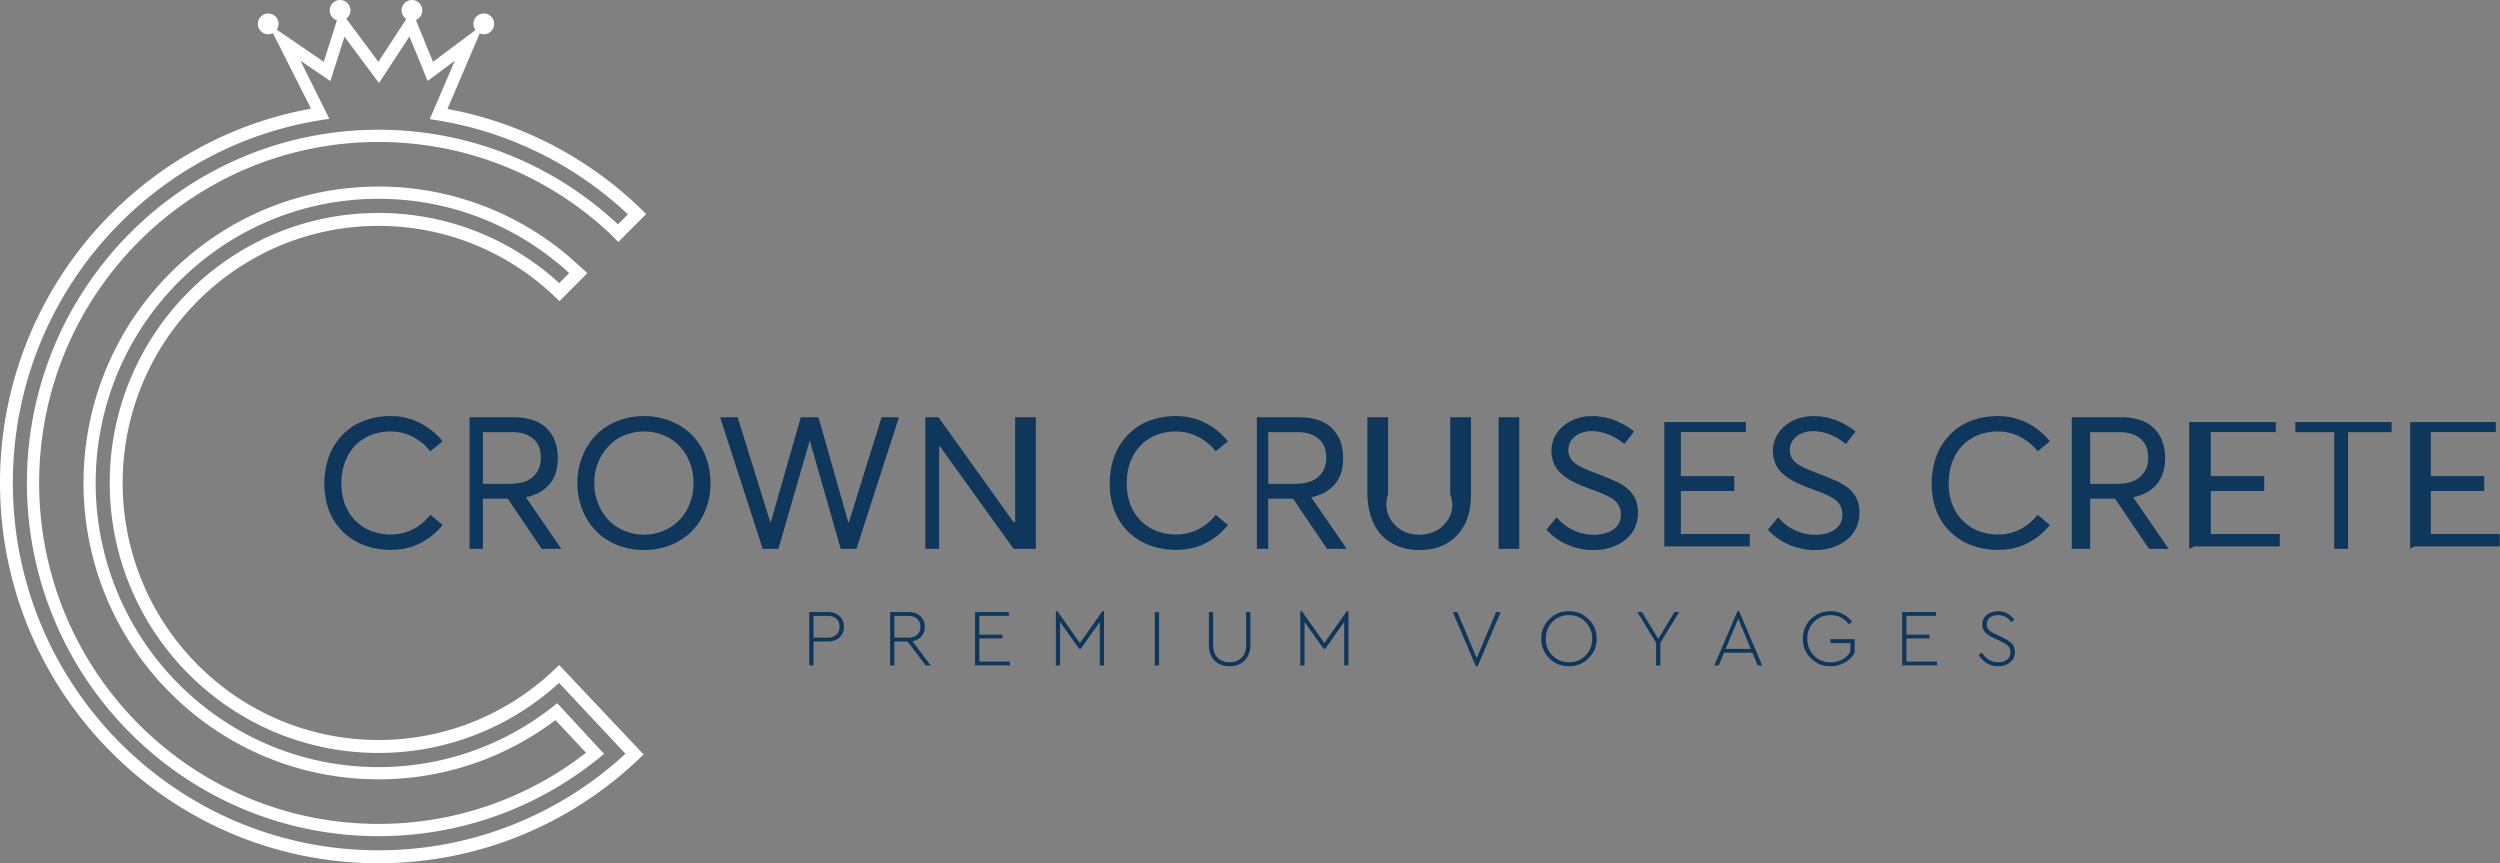 <svg viewBox="0 0 362 125" xmlns="http://www.w3.org/2000/svg" fill-rule="evenodd" clip-rule="evenodd"
    stroke-linejoin="round" stroke-miterlimit="2">
    <rect x="0" y="0" width="362" height="125" fill="#808080" stroke="none"/>
    <path
        d="M80.43 104.269l-.001.004a42.433 42.433 0 01-25.621 8.575c-11.366 0-22.17-4.496-30.204-12.57-8.036-8.072-12.51-18.927-12.51-30.347 0-11.419 4.474-22.273 12.51-30.346 8.035-8.074 18.838-12.57 30.204-12.57a42.465 42.465 0 0128.71 11.14l1.522 1.402-4.037 4.054C74.3 36.875 65.039 32.71 54.809 32.71c-10.23 0-19.492 4.167-26.195 10.901a37.194 37.194 0 00-10.85 26.319 37.196 37.196 0 0010.85 26.319c6.703 6.736 15.965 10.901 26.195 10.901 10.209 0 19.453-4.149 26.153-10.859 4.079 4.318 8.165 8.641 12.232 12.948-9.888 9.748-23.438 15.76-38.385 15.76-15.136 0-28.837-6.163-38.755-16.13C6.134 98.904 0 85.137 0 69.93s6.135-28.974 16.054-38.939c7.732-7.769 17.764-13.228 28.982-15.256L39.518 4.798a1.488 1.488 0 01-.678.163 1.504 1.504 0 01-1.5-1.506c0-.832.673-1.506 1.5-1.506a1.51 1.51 0 011.241 2.353l6.799 4.645 1.909-6.006a1.503 1.503 0 01-1.042-1.435c0-.832.67-1.506 1.498-1.506s1.499.674 1.499 1.506c0 .493-.236.932-.6 1.206l4.645 6.235 4.039-6.181a1.507 1.507 0 01-.676-1.259c0-.831.67-1.506 1.499-1.506.827 0 1.499.675 1.499 1.506 0 .629-.384 1.168-.93 1.393l2.476 6.047 6.155-4.593a1.506 1.506 0 01-.296-.898c0-.832.672-1.506 1.499-1.506.828 0 1.499.674 1.499 1.506s-.671 1.506-1.5 1.506c-.208 0-.408-.044-.59-.123l-4.671 10.936c11.132 2.059 21.088 7.495 28.772 15.216a7334.54 7334.54 0 01-4.031 4.049l-1.247-1.253c-9.1-8.515-20.988-13.23-33.478-13.23-13.08 0-25.501 5.171-34.747 14.46-9.247 9.291-14.393 21.771-14.393 34.911 0 13.141 5.147 25.622 14.393 34.912 9.247 9.291 21.668 14.461 34.747 14.461a48.808 48.808 0 0030.05-10.305l-4.428-4.727zM54.804 30.835h.004c10.073 0 19.252 3.847 26.164 10.157l1.443-1.451c-7.281-6.68-16.972-10.756-27.607-10.756-11.31 0-21.547 4.606-28.957 12.051a41.117 41.117 0 00-11.994 29.095A41.113 41.113 0 0025.85 99.025c7.41 7.445 17.648 12.051 28.957 12.051 9.814 0 18.82-3.467 25.873-9.252 2.266 2.445 4.547 4.91 6.79 7.333-8.84 7.44-20.231 11.919-32.665 11.919-14.055 0-26.782-5.724-35.995-14.98C9.6 96.841 3.9 84.054 3.9 69.931c0-14.122 5.698-26.909 14.91-36.165 9.213-9.255 21.938-14.98 35.995-14.98 13.397 0 25.583 5.199 34.672 13.698l1.444-1.45C83.17 23.763 73.24 18.807 62.225 17.255l1.2-2.797h.009l2.418-5.664-3.928 2.93-2.638-6.442-4.408 6.745-4.998-6.709-2.043 6.425-4.335-2.961 4.194 8.43c-11.777 1.587-22.328 7.065-30.328 15.104C7.788 41.941 1.86 55.24 1.86 69.93c0 14.689 5.926 27.988 15.507 37.613 9.58 9.626 22.817 15.58 37.437 15.58 13.788 0 26.344-5.296 35.765-13.972l-9.618-10.268c-6.91 6.301-16.082 10.144-26.148 10.144-10.745 0-20.474-4.377-27.515-11.452a39.067 39.067 0 01-11.397-27.644 39.07 39.07 0 0111.397-27.645c7.04-7.074 16.77-11.451 27.515-11.451z"
        fill="#fff" fill-rule="nonzero" />
    <path
        d="M119.834 88.624h.002-2.654v7.728h.616v-3.466h2.036c.735 0 1.313-.199 1.736-.597.422-.399.633-.913.633-1.545 0-.617-.213-1.125-.64-1.523-.425-.398-1.002-.597-1.73-.597zm-63.258-9.008v.003c1.605 0 3.033-.322 4.28-.971a10.06 10.06 0 003.229-2.628l-1.764-1.472c-1.555 1.895-3.472 2.843-5.745 2.843a7.87 7.87 0 01-2.305-.326 6.692 6.692 0 01-1.967-.961 6.784 6.784 0 01-1.524-1.52 6.799 6.799 0 01-.995-2.052 8.55 8.55 0 01-.353-2.498c0-1.467.289-2.771.863-3.911a6.394 6.394 0 012.492-2.677c1.085-.644 2.346-.971 3.787-.971 1.104 0 2.152.25 3.143.747a7.894 7.894 0 012.604 2.124l1.764-1.453a10.18 10.18 0 00-2.293-2.079c-.85-.554-1.704-.952-2.563-1.198a9.77 9.77 0 00-2.653-.367c-1.212 0-2.333.165-3.368.501-1.031.33-1.926.791-2.685 1.386a8.899 8.899 0 00-1.95 2.109 9.15 9.15 0 00-1.206 2.691 11.977 11.977 0 00-.398 3.098c0 1.211.168 2.338.498 3.379.333 1.038.795 1.936 1.387 2.691a8.815 8.815 0 002.088 1.93c.804.533 1.682.93 2.636 1.189.953.264 1.952.393 2.998.393zm21.862-.141h2.848l-5.127-7.452.014-.026c1.45-.304 2.577-.93 3.386-1.878.81-.948 1.21-2.212 1.21-3.79 0-.868-.126-1.654-.38-2.36a5.115 5.115 0 00-1.137-1.86c-.507-.532-1.172-.948-1.99-1.242-.822-.295-1.777-.447-2.861-.447h-6.407v19.055h1.927v-7.268h3.602l4.915 7.268zm-8.516-9.414V62.57h4.172c1.334 0 2.374.317 3.115.957.742.634 1.112 1.55 1.112 2.748 0 1.154-.38 2.07-1.135 2.758-.754.684-1.894 1.028-3.422 1.028h-3.842zm23.35 9.585v-.001c1.343 0 2.604-.237 3.788-.706 1.185-.473 2.202-1.126 3.05-1.967.855-.835 1.529-1.864 2.022-3.076.498-1.216.743-2.53.743-3.956 0-1.421-.245-2.739-.743-3.955-.492-1.211-1.166-2.236-2.021-3.071-.85-.831-1.867-1.483-3.051-1.958a10.194 10.194 0 00-3.788-.706c-1.41 0-2.721.25-3.933.747-1.211.501-2.233 1.176-3.065 2.038-.837.859-1.487 1.886-1.962 3.076a10.368 10.368 0 00-.71 3.831c0 1.363.239 2.642.71 3.83.475 1.193 1.125 2.221 1.962 3.085.832.863 1.854 1.547 3.065 2.043 1.212.495 2.523.746 3.933.746zm-.001-2.229v.002a7.276 7.276 0 01-2.933-.591 6.793 6.793 0 01-2.293-1.596 7.465 7.465 0 01-1.46-2.378 8.017 8.017 0 01-.533-2.915c0-.818.113-1.604.339-2.355a7.325 7.325 0 01.976-2.052 7.324 7.324 0 011.51-1.609 6.537 6.537 0 012.003-1.068 7.578 7.578 0 012.39-.38c.992 0 1.923.183 2.803.55a6.858 6.858 0 012.278 1.529c.637.648 1.144 1.44 1.515 2.374.37.933.556 1.939.556 3.012a8.113 8.113 0 01-.556 3.013c-.371.934-.876 1.725-1.515 2.378a7.028 7.028 0 01-2.278 1.533 7.132 7.132 0 01-2.802.553zm34.384-16.997h.002L122.9 75.675h-.054l-4.332-15.255h-2.555l-4.358 15.22h-.055l-4.737-15.22h-2.532l6.158 19.055h2.278l4.516-15.609h.054l4.448 15.609h2.279l6.16-19.055h-2.516zm22.339 0h-3V75.6h-.236l-10.86-15.18h-1.904v19.055h2V64.457h-.02l10.798 15.018h3.222V60.42zm20.3 19.196v.003c1.605 0 3.033-.322 4.28-.971a10.06 10.06 0 003.229-2.628l-1.764-1.472c-1.555 1.895-3.472 2.843-5.745 2.843a7.87 7.87 0 01-2.305-.326 6.692 6.692 0 01-1.967-.961 6.784 6.784 0 01-1.524-1.52 6.799 6.799 0 01-.995-2.052 8.55 8.55 0 01-.353-2.498c0-1.467.289-2.771.863-3.911a6.394 6.394 0 012.492-2.677c1.085-.644 2.346-.971 3.787-.971 1.104 0 2.152.25 3.143.747a7.894 7.894 0 012.604 2.124l1.764-1.453a10.18 10.18 0 00-2.293-2.079c-.85-.554-1.704-.952-2.563-1.198a9.77 9.77 0 00-2.653-.367c-1.212 0-2.333.165-3.368.501-1.031.33-1.926.791-2.685 1.386a8.899 8.899 0 00-1.95 2.109 9.15 9.15 0 00-1.206 2.691 11.977 11.977 0 00-.398 3.098c0 1.211.168 2.338.498 3.379.333 1.038.795 1.936 1.387 2.691a8.815 8.815 0 002.088 1.93c.804.533 1.682.93 2.636 1.189.953.264 1.952.393 2.998.393zm21.862-.141h2.849l-5.128-7.452.014-.026c1.45-.304 2.577-.93 3.386-1.878.81-.948 1.21-2.212 1.21-3.79 0-.868-.126-1.654-.38-2.36a5.115 5.115 0 00-1.137-1.86c-.507-.532-1.172-.948-1.99-1.242-.822-.295-1.777-.447-2.861-.447h-6.125v19.055h1.645v-7.268h3.602l4.915 7.268zm-8.516-9.414V62.57h4.172c1.334 0 2.374.317 3.115.957.742.634 1.112 1.55 1.112 2.748 0 1.154-.38 2.07-1.135 2.758-.754.684-1.894 1.028-3.422 1.028h-3.842zm21.87 9.585l-.003-.001c2.297 0 4.119-.711 5.46-2.128 1.348-1.417 2.023-3.352 2.027-5.792V60.421h-3v11.135c.64 1.815.166 3.245-.78 4.291-.943 1.051-2.177 1.573-3.705 1.573-1.547 0-2.78-.536-3.703-1.604s-1.383-2.49-.812-4.26V60.421h-3v11.304c.069 1.239.254 2.355.616 3.357.362 1.002.869 1.833 1.524 2.495a6.594 6.594 0 002.352 1.533c.912.358 1.92.536 3.024.536zm11.484-19.226v19.055h3V60.42h-3zm13.742 19.228l.002-.003c.675 0 1.32-.072 1.949-.214a6.584 6.584 0 001.754-.671 6.118 6.118 0 001.424-1.077c.407-.421.728-.926.963-1.515.23-.59.349-1.224.349-1.904 0-.742-.117-1.399-.358-1.962-.407-.952-1.221-1.751-2.45-2.4-.511-.268-1.564-.711-3.151-1.323l-.013-.009h-.027l-.013-.013h-.013l-.013-.013c-1.384-.522-2.311-.943-2.78-1.261-.846-.55-1.266-1.252-1.257-2.106 0-.576.164-1.077.488-1.501a2.965 2.965 0 011.253-.943 4.437 4.437 0 011.677-.304c.742 0 1.519.157 2.337.469.814.313 1.6.778 2.35 1.39l1.415-1.809a10.713 10.713 0 00-2.94-1.662 8.849 8.849 0 00-3.15-.564c-1.09 0-2.08.223-2.984.661-.9.443-1.61 1.051-2.124 1.82a4.515 4.515 0 00-.773 2.562c0 .456.058.885.177 1.291.122.406.27.76.452 1.064.18.309.43.604.742.885.313.285.615.523.909.719.288.196.655.403 1.089.613.437.205.822.38 1.153.51.33.13.742.286 1.225.47l.026.013h.027l.013.013h.014l.013.013h.026l.014.013h.022l.014.013h.013l.013.014h.027l.013.013h.013l.014.013h.026l.014.013h.022l.014.013h.013l.013.013h.027l.013.01c1.334.491 2.233.903 2.704 1.233.8.559 1.202 1.323 1.202 2.293 0 .899-.358 1.605-1.076 2.128-.723.518-1.677.779-2.87.779a6.928 6.928 0 01-2.898-.649 6.804 6.804 0 01-2.45-1.878l-1.496 1.793c.927.987 1.98 1.725 3.165 2.213a9.523 9.523 0 003.653.734zm10.258-.174l.025-.359h12.355v-1.786h-9.986v-6.235h7.735v-2.146h-7.735v-6.38h9.417v-1.453h-11.811v18.359zm21.809.174l.002-.003c.675 0 1.32-.072 1.949-.214a6.584 6.584 0 001.754-.671 6.14 6.14 0 001.424-1.077c.407-.421.728-.926.963-1.515.23-.59.349-1.224.349-1.904 0-.742-.117-1.399-.358-1.962-.407-.952-1.221-1.751-2.45-2.4-.511-.268-1.564-.711-3.151-1.323l-.013-.009h-.027l-.013-.013h-.013l-.013-.013c-1.384-.522-2.311-.943-2.78-1.261-.846-.55-1.266-1.252-1.257-2.106 0-.576.164-1.077.488-1.501a2.965 2.965 0 011.253-.943 4.437 4.437 0 011.677-.304c.742 0 1.519.157 2.337.469.814.313 1.6.778 2.35 1.39l1.415-1.809a10.713 10.713 0 00-2.94-1.662 8.849 8.849 0 00-3.15-.564c-1.09 0-2.08.223-2.984.661-.9.443-1.61 1.051-2.124 1.82a4.515 4.515 0 00-.773 2.562c0 .456.058.885.177 1.291.122.406.27.76.452 1.064.18.309.43.604.742.885.313.285.615.523.908.719.289.196.656.403 1.09.613.437.205.822.38 1.153.51.33.13.742.286 1.225.47l.026.013h.027l.013.013h.014l.013.013h.026l.014.013h.022l.014.013h.013l.013.014h.027l.013.013h.013l.014.013h.026l.014.013h.022l.014.013h.013l.013.013h.027l.013.01c1.334.491 2.233.903 2.704 1.233.8.559 1.202 1.323 1.202 2.293 0 .899-.358 1.605-1.076 2.128-.723.518-1.677.779-2.87.779a6.928 6.928 0 01-2.898-.649 6.804 6.804 0 01-2.45-1.878l-1.496 1.793c.927.987 1.98 1.725 3.165 2.213a9.523 9.523 0 003.653.734zm26.509-.032v.003c1.605 0 3.033-.322 4.28-.971a10.06 10.06 0 003.229-2.628l-1.764-1.472c-1.555 1.895-3.473 2.843-5.745 2.843a7.87 7.87 0 01-2.305-.326 6.692 6.692 0 01-1.967-.961 6.784 6.784 0 01-1.524-1.52 6.799 6.799 0 01-.995-2.052 8.55 8.55 0 01-.353-2.498c0-1.467.289-2.771.863-3.911a6.398 6.398 0 012.49-2.677c1.087-.644 2.348-.971 3.789-.971 1.104 0 2.152.25 3.143.747a7.894 7.894 0 012.604 2.124l1.764-1.453a10.18 10.18 0 00-2.293-2.079c-.85-.554-1.704-.952-2.563-1.198a9.77 9.77 0 00-2.653-.367c-1.212 0-2.333.165-3.368.501-1.031.33-1.926.791-2.685 1.386a8.899 8.899 0 00-1.95 2.109 9.15 9.15 0 00-1.206 2.691 11.977 11.977 0 00-.398 3.098c0 1.211.168 2.338.498 3.379.333 1.038.795 1.936 1.387 2.691a8.796 8.796 0 002.088 1.93c.804.533 1.682.93 2.636 1.189.953.264 1.952.393 2.998.393zm21.862-.141h2.848l-5.127-7.452.014-.026c1.45-.304 2.577-.93 3.386-1.878.81-.948 1.21-2.212 1.21-3.79 0-.868-.126-1.654-.38-2.36a5.115 5.115 0 00-1.137-1.86c-.507-.532-1.172-.948-1.99-1.242-.822-.295-1.777-.447-2.861-.447h-7.143v19.055h2.663v-7.268h3.602l4.915 7.268zm-8.516-9.414V62.57h4.172c1.334 0 2.374.317 3.115.957.742.634 1.112 1.55 1.112 2.748 0 1.154-.38 2.07-1.135 2.758-.754.684-1.894 1.028-3.422 1.028h-3.842zm14.336 9.413l.763-.359h12.355v-1.786h-9.986v-6.235h7.735v-2.146h-7.735v-6.38h9.417v-1.453h-12.55v18.359zm21-16.904v16.905h2V62.57h6.316v-1.455h-13.942v1.455h5.626zm11 16.904l.617-.359h12.356v-1.786h-9.987v-6.235h7.735v-2.146h-7.735v-6.38h9.417v-1.453h-12.403v18.359zM117.8 89.175h2.013c.56 0 .994.146 1.297.439.304.293.456.673.456 1.142 0 .468-.152.849-.456 1.141-.303.293-.737.439-1.297.439H117.8v-3.161zm16.963 7.177l.003.002-2.641-3.514c.56-.101.999-.342 1.314-.721.315-.378.473-.837.473-1.375 0-.617-.213-1.125-.64-1.523-.425-.398-1.002-.597-1.728-.597h-2.654v7.728h.616v-3.466h1.906l2.629 3.466h.722zm-5.256-4.016v-3.161h2.014c.56 0 .993.146 1.297.439.304.293.456.673.456 1.142 0 .468-.152.849-.456 1.141-.304.293-.737.439-1.297.439h-2.014zm16.574-3.715v.003h-4.891v7.728h5.034v-.551h-4.417v-3.349h3.328v-.551h-3.328v-2.729h4.274v-.551zm13.78-.114h-.236l-3.258 4.602-3.245-4.602h-.236v7.847h.615v-6.289l2.76 3.877h.237l2.748-3.877v6.289h.615v-7.847zm7.966 7.845v-7.728h-.616v7.728h.616zm13.223-2.997v-4.731h-.615v4.755c0 .804-.22 1.426-.657 1.862-.438.438-1.014.656-1.724.656-.718 0-1.297-.218-1.736-.656-.437-.436-.657-1.057-.657-1.862v-4.755h-.615v4.731c0 .968.272 1.73.818 2.283.545.554 1.275.833 2.19.833.9 0 1.625-.278 2.173-.833.548-.553.823-1.315.823-2.283zm14.207-4.848h-.237l-3.257 4.602-3.245-4.602h-.237v7.847h.616v-6.289l2.76 3.877h.237l2.747-3.877v6.289h.616v-7.847zm22.043.117h-.663l-2.807 6.675-2.806-6.675h-.664l3.352 7.847h.249l3.339-7.847zm12.725 1.031c-.782-.765-1.73-1.148-2.842-1.148-1.121 0-2.068.383-2.842 1.148-.774.765-1.161 1.709-1.161 2.834 0 1.116.387 2.059 1.16 2.828.775.77 1.722 1.155 2.843 1.155 1.113 0 2.06-.385 2.842-1.155.782-.769 1.173-1.71 1.173-2.828 0-1.125-.391-2.069-1.173-2.834zm-2.83-.584v-.001c.947 0 1.742.327 2.386.983.644.657.966 1.464.966 2.425 0 .968-.321 1.781-.96 2.436-.64.656-1.436.983-2.392.983-.963 0-1.765-.328-2.404-.983-.64-.657-.96-1.468-.96-2.436s.32-1.778.96-2.43c.639-.652 1.44-.977 2.404-.977zm15.947-.447h-.675l-2.356 3.877-2.345-3.877h-.676l2.712 4.45v3.278h.616v-3.278l2.724-4.45zm10.607 5.89l.77 1.838h.65l-3.34-7.846h-.247l-3.352 7.846h.64l.782-1.838h4.097zm-2.05-4.918l1.812 4.367h-3.636l1.824-4.367zm13.357-1.086l-.002-.003c-1.121 0-2.068.383-2.842 1.148-.774.765-1.161 1.709-1.161 2.834 0 1.116.387 2.059 1.16 2.828.775.77 1.722 1.155 2.843 1.155a4.15 4.15 0 002.05-.521 3.655 3.655 0 001.444-1.434v-1.968h-3.494v.562h2.878v1.277a3.162 3.162 0 01-1.185 1.112 3.373 3.373 0 01-1.658.409c-.98 0-1.79-.327-2.427-.983-.64-.657-.96-1.472-.96-2.448 0-.968.32-1.778.96-2.43.639-.652 1.44-.977 2.404-.977 1.113 0 1.998.445 2.653 1.335l.463-.363a3.648 3.648 0 00-1.35-1.13 3.957 3.957 0 00-1.776-.403zm15.27.111v.003h-4.891v7.728h5.034v-.551h-4.417v-3.349h3.327v-.551h-3.327v-2.729h4.274v-.551zm9-.11l-.004-.004c-.64 0-1.178.172-1.617.515-.438.344-.657.809-.657 1.394 0 .5.15.895.45 1.184.3.289.727.561 1.28.82l.889.421c.52.25.892.482 1.113.697.22.215.33.513.33.896 0 .452-.165.81-.496 1.071-.332.262-.758.392-1.28.392-.971 0-1.757-.468-2.357-1.405l-.461.339c.309.507.705.907 1.19 1.2.486.294 1.024.44 1.618.44.695 0 1.272-.19 1.735-.568.463-.379.693-.872.693-1.481 0-.5-.144-.904-.432-1.213-.29-.307-.744-.61-1.37-.907l-.875-.421a10.496 10.496 0 01-.563-.286 3.247 3.247 0 01-.413-.287.994.994 0 01-.314-.404 1.352 1.352 0 01-.095-.521c0-.436.163-.764.486-.983.323-.218.706-.328 1.149-.328.79 0 1.422.336 1.895 1.008l.45-.34a2.789 2.789 0 00-2.344-1.229z"
        fill="#0F365B" fill-rule="nonzero" />
</svg>